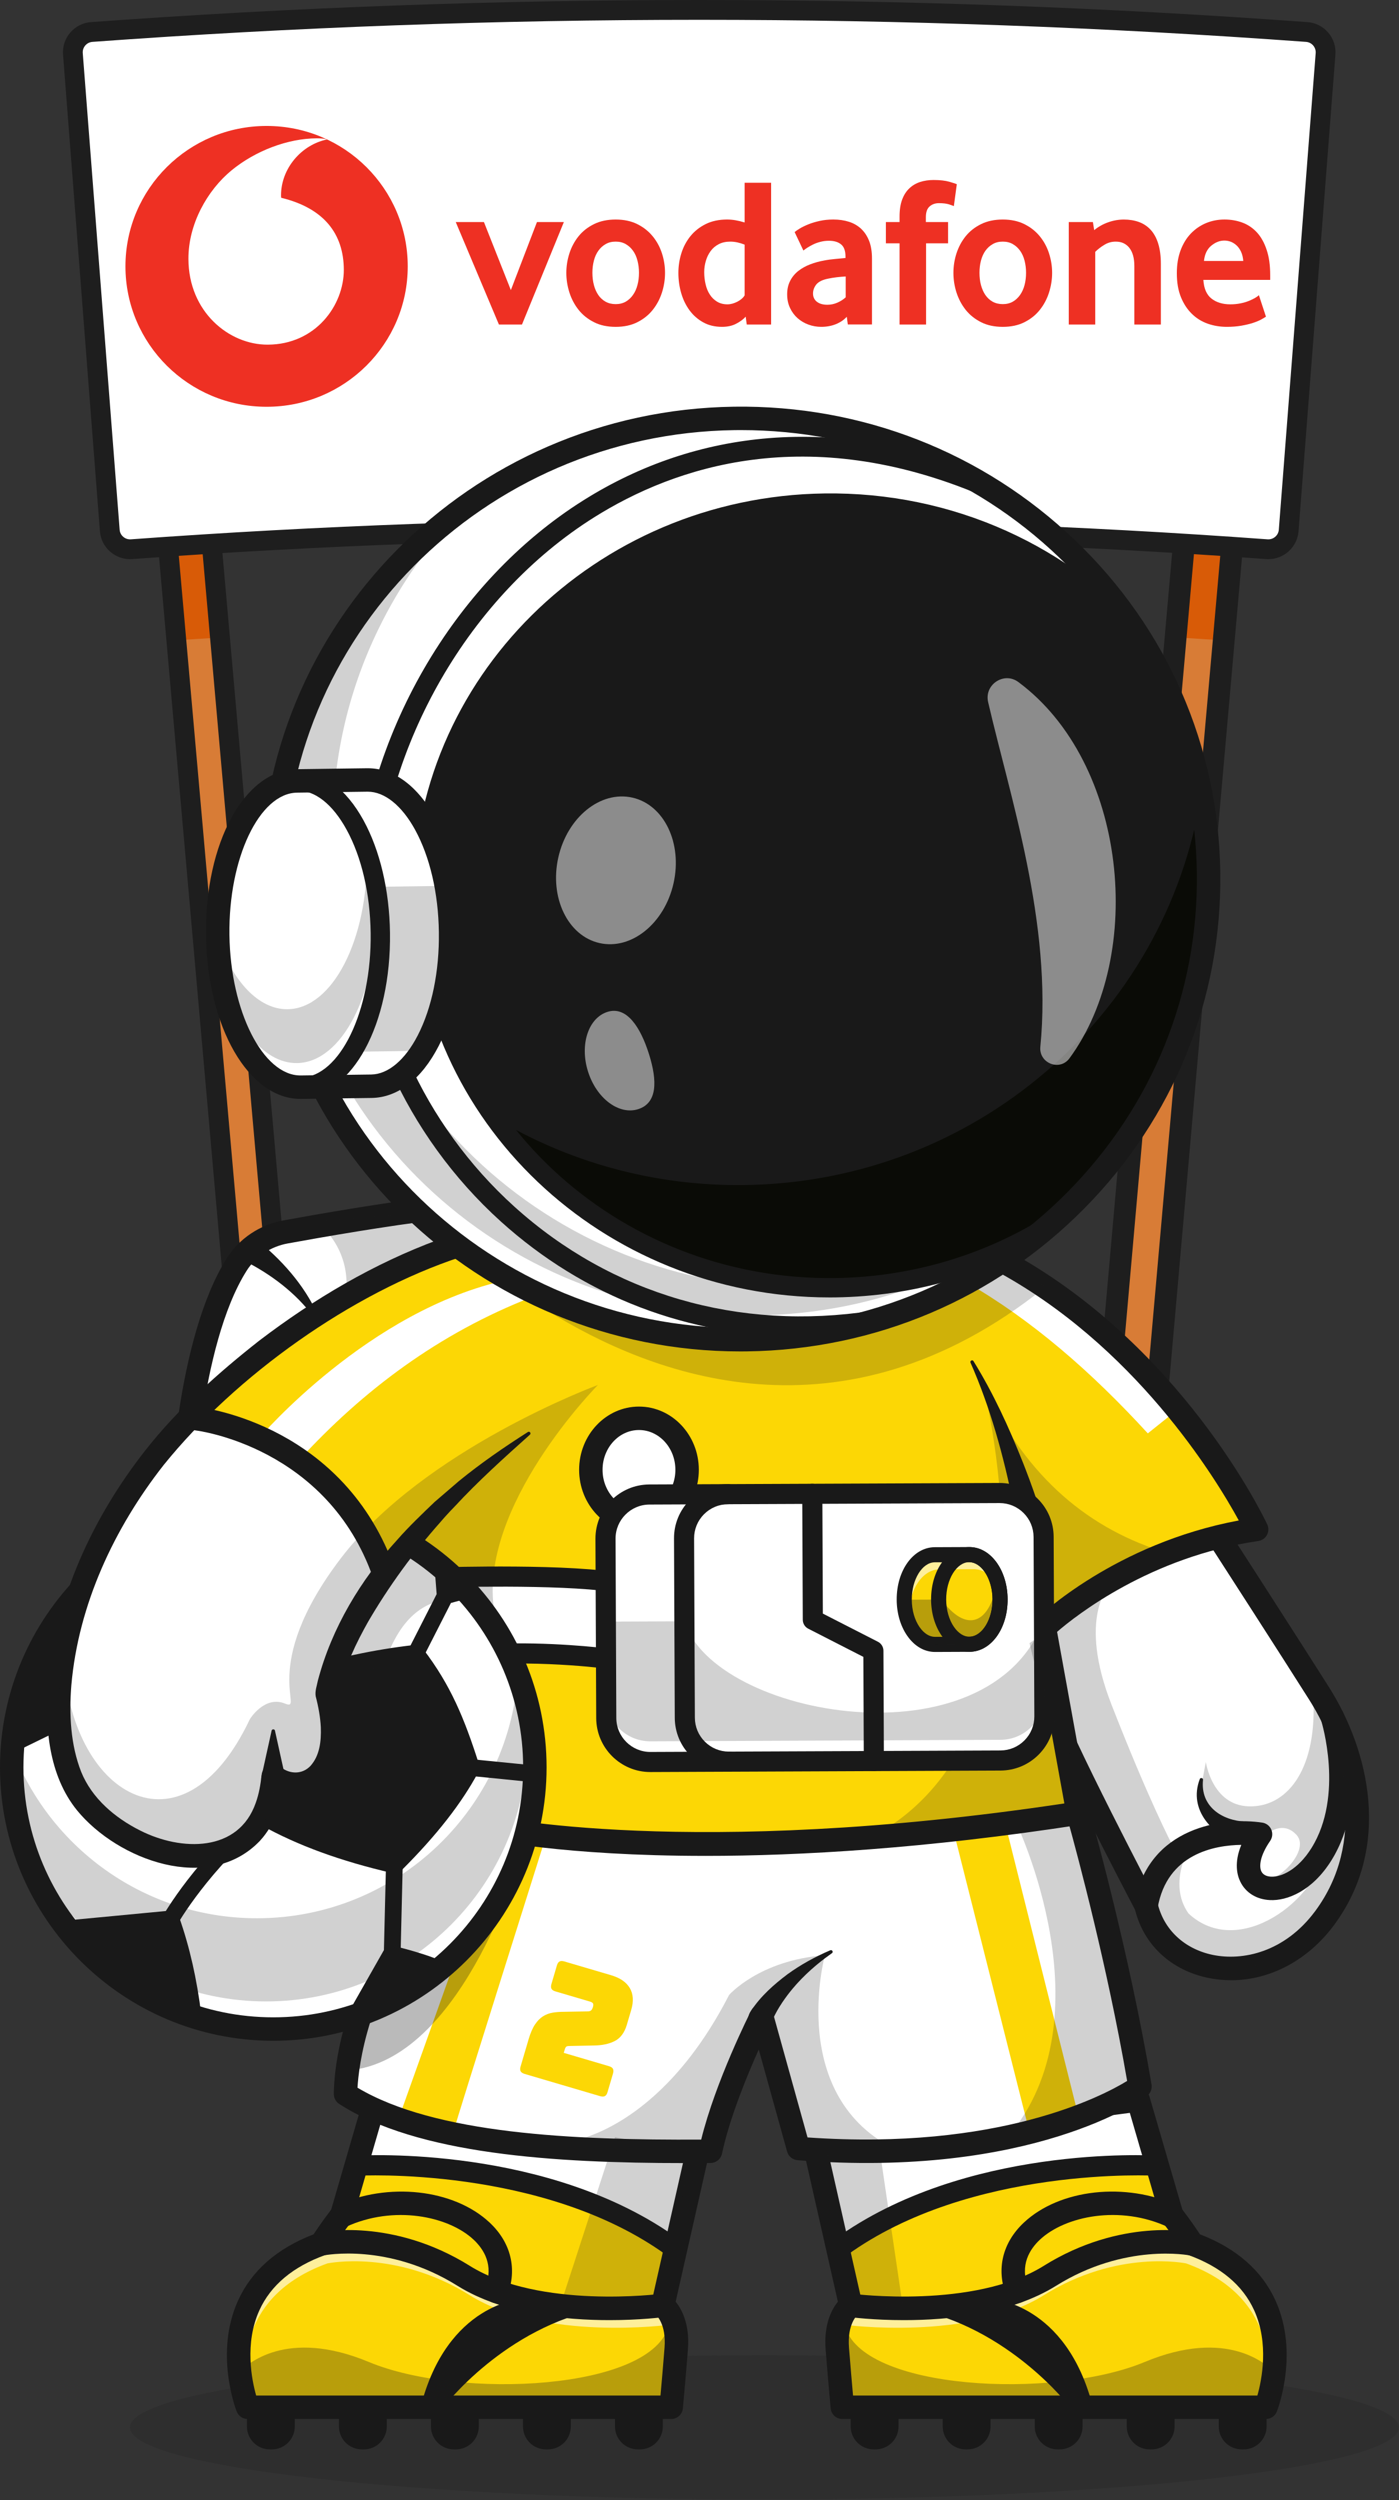 <svg width="2089" height="3732" viewBox="0 0 2089 3732" fill="none" xmlns="http://www.w3.org/2000/svg">
<rect x="0" y="0" width="2089" height="3732" fill="#333333" stroke="none"/>
<path d="M1887 455.589L1836.26 1028.4L1740.47 2110C1738.66 2130.51 1720.54 2145.67 1700.01 2143.85C1679.49 2142.03 1664.33 2123.93 1666.15 2103.43L1761.77 1023.57L1812.68 449L1887 455.58V455.589Z" fill="#D87C36"/>
<path d="M382.485 1933.09C364.537 1934.68 348.7 1921.4 347.106 1903.44L263.311 955.801L218.979 454.375L283.971 448.611L328.451 951.584L412.106 1897.68C413.692 1915.65 400.434 1931.5 382.485 1933.09Z" fill="#D87C36"/>
<path d="M283.972 448.609L328.453 951.582C306.742 952.922 285.032 954.328 263.321 955.799L218.988 454.373L283.98 448.609H283.972Z" fill="#D85B07"/>
<path d="M1873.34 454.384L1828.96 956.091C1807.25 954.611 1785.54 953.205 1763.83 951.873L1808.35 448.621L1873.34 454.384Z" fill="#D85B07"/>
<path d="M1694.3 2106C1692.76 2106 1691.21 2105.93 1689.66 2105.79C1660.95 2103.25 1639.67 2077.77 1642.2 2049L1784.89 433L1889 442.231L1746.31 2058.24C1743.91 2085.44 1721.04 2106 1694.29 2106H1694.3ZM1814.46 468.39L1674.64 2051.88C1674.18 2057.13 1675.78 2062.25 1679.16 2066.29C1682.54 2070.33 1687.28 2072.82 1692.53 2073.28C1703.3 2074.25 1712.92 2066.2 1713.88 2055.35L1853.69 471.866L1814.46 468.39Z" fill="#1E1E1E"/>
<path d="M379.574 1948.01C355.301 1948.01 334.567 1929.39 332.391 1904.75L202.957 440.975L297.398 432.613L426.831 1896.38C429.139 1922.44 409.827 1945.52 383.788 1947.82C382.375 1947.94 380.97 1948.01 379.574 1948.01ZM234.985 467.818L361.815 1902.13C362.685 1911.96 371.343 1919.24 381.184 1918.37C385.94 1917.95 390.244 1915.7 393.308 1912.04C396.372 1908.38 397.826 1903.74 397.407 1898.98L270.578 464.669L234.985 467.818Z" fill="#1E1E1E"/>
<path d="M1884.03 819.247C1324.48 778.888 763.682 778.888 204.136 819.247C183.181 820.76 164.937 805.098 163.319 784.133C145.371 552.185 127.422 320.23 109.466 88.274C107.831 67.177 123.644 48.728 144.73 47.207C743.811 3.822 1344.36 3.822 1943.44 47.207C1964.52 48.736 1980.33 67.185 1978.7 88.274C1960.75 320.23 1942.8 552.177 1924.85 784.133C1923.23 805.098 1904.98 820.76 1884.03 819.247Z" fill="white"/>
<path d="M1894.01 834.666C1892.92 834.666 1891.83 834.625 1890.72 834.543C1328.93 793.649 759.239 793.649 197.45 834.543C172.791 836.343 151.105 817.722 149.191 793.024L94.138 81.577C93.202 69.499 97.038 57.792 104.932 48.608C112.81 39.433 123.784 33.9 135.835 33.02C738.481 -11.007 1349.65 -11.007 1952.35 33.02C1964.39 33.9 1975.37 39.441 1983.25 48.608C1991.15 57.792 1994.97 69.499 1994.04 81.577L1938.98 793.024C1937.16 816.612 1917.32 834.658 1894.02 834.658L1894.01 834.666ZM1892.86 805.06C1901.36 805.636 1908.86 799.264 1909.53 790.755L1964.58 79.299C1964.9 75.123 1963.58 71.078 1960.85 67.896C1958.13 64.731 1954.35 62.815 1950.2 62.519C1348.91 18.591 739.196 18.591 137.979 62.519C133.83 62.823 130.043 64.731 127.324 67.896C124.589 71.07 123.267 75.123 123.587 79.299L178.648 790.755C179.305 799.264 186.764 805.652 195.315 805.06C758.524 764.067 1329.66 764.067 1892.86 805.06Z" fill="#1E1E1E"/>
<g clip-path="url(#clip0_699_3723)">
<g opacity="0.2">
<path d="M1141.44 3731.05C1664.65 3731.05 2088.8 3682.86 2088.8 3623.42C2088.8 3563.98 1664.65 3515.79 1141.44 3515.79C618.228 3515.79 194.08 3563.98 194.08 3623.42C194.08 3682.86 618.228 3731.05 1141.44 3731.05Z" fill="#191919"/>
</g>
<path d="M270.949 2249.1C270.949 2249.1 278.639 2005.93 353.479 1887.49C369.749 1861.74 396.449 1844.41 426.409 1838.93C478.279 1829.45 575.099 1812.55 655.279 1802.99C770.959 1789.2 548.579 2207.35 536.439 2249.94C524.299 2292.53 450.959 2454.65 450.959 2454.65L344.289 2512.53" fill="white"/>
<path d="M344.32 2530.03C338.11 2530.03 332.09 2526.72 328.92 2520.87C324.31 2512.37 327.46 2501.75 335.96 2497.14L437.44 2442.07C450.16 2413.77 509.18 2281.74 519.62 2245.13C522.4 2235.39 532.15 2214.14 550.61 2174.29C577.2 2116.85 613.63 2038.18 639.88 1966.47C680.89 1854.45 671.17 1827.97 667.22 1822.53C666.55 1821.6 664.99 1819.44 657.37 1820.36C577.4 1829.89 480.32 1846.87 429.57 1856.14C404.01 1860.81 381.68 1875.64 368.29 1896.83C296.89 2009.83 288.53 2247.26 288.46 2249.64C288.15 2259.3 280.33 2266.81 270.41 2266.57C260.75 2266.26 253.17 2258.19 253.48 2248.53C253.8 2238.41 262.21 1999.2 338.7 1878.13C357.3 1848.69 388.13 1828.13 423.28 1821.71C474.43 1812.36 572.31 1795.25 653.23 1785.6C676.4 1782.82 689.03 1792.98 695.55 1801.97C729.11 1848.21 677.13 1984.34 582.38 2188.99C567.93 2220.2 555.45 2247.16 553.29 2254.72C540.93 2298.05 469.94 2455.18 466.92 2461.84C465.35 2465.32 462.68 2468.19 459.32 2470.01L352.65 2527.89C350 2529.33 347.14 2530.01 344.32 2530.01V2530.03Z" fill="#191919"/>
<g opacity="0.2">
<path d="M471.481 1823.45C471.481 1823.45 582.461 1895.7 460.051 2055.79L650.971 1857.03L609.301 1812.53" fill="#191919"/>
</g>
<path d="M389.021 1855.25C426.751 1886.68 459.451 1925.39 478.081 1971.03C479.221 1973.78 475.231 1975.91 473.631 1973.31C447.871 1935.38 410.461 1905.98 370.281 1884.8C347.611 1872.32 368.001 1840.05 389.021 1855.24V1855.25Z" fill="#191919"/>
<path d="M1250.29 3505.87C1254.04 3553.37 1257.79 3593.37 1257.79 3593.37H1890.29C1890.29 3593.37 1960.29 3414.62 1780.29 3349.62C1780.29 3349.62 1765.89 3327.12 1749.69 3306.52L1699.69 3134.62L1215.29 3197.97L1270.29 3441.27C1270.29 3441.27 1246.54 3458.37 1250.29 3505.87Z" fill="white"/>
<path d="M1728.23 3232.83C1728.23 3232.83 1446.95 3215.51 1255.29 3354.65L1288.5 3483.7L1771.14 3378.62" fill="#FCD705"/>
<path d="M1518.91 3420.43C1480.72 3322.12 1632.6 3253.43 1751.12 3308.36L1769.04 3346.41C1769.04 3346.41 1673.74 3342.12 1632.02 3370.87C1590.29 3399.62 1556.03 3412.12 1556.03 3412.12" fill="#FCD705"/>
<path d="M1250.29 3505.87C1254.04 3553.37 1257.79 3593.37 1257.79 3593.37H1890.29C1890.29 3593.37 1960.29 3414.62 1780.29 3349.62C1780.29 3349.62 1678.64 3327.97 1567.79 3397.12C1456.94 3466.27 1270.29 3441.27 1270.29 3441.27C1270.29 3441.27 1246.54 3458.37 1250.29 3505.87Z" fill="#FCD705"/>
<g opacity="0.6">
<path d="M1250.69 3483.12C1255.84 3474.07 1261.14 3470.27 1261.14 3470.27C1261.14 3470.27 1447.79 3495.27 1558.64 3426.12C1669.49 3356.97 1771.14 3378.62 1771.14 3378.62C1906.09 3427.37 1900.54 3540.02 1889.29 3593.37H1890.29C1890.29 3593.37 1960.29 3414.62 1780.29 3349.62C1780.29 3349.62 1678.64 3327.97 1567.79 3397.12C1456.94 3466.27 1270.29 3441.27 1270.29 3441.27C1270.29 3441.27 1254.34 3452.77 1250.69 3483.12Z" fill="white"/>
</g>
<g opacity="0.3">
<path d="M1250.29 3505.87C1254.04 3553.37 1257.79 3593.37 1257.79 3593.37H1890.29C1890.29 3593.37 1898.79 3571.67 1902.24 3540.62C1892.49 3530.52 1833.34 3474.07 1709.04 3525.87C1574.04 3582.12 1284.49 3568.42 1261.14 3470.27C1260.04 3465.72 1258.89 3461.62 1257.74 3458.02C1252.74 3468.27 1248.54 3483.77 1250.29 3505.87Z" fill="#191919"/>
</g>
<path d="M1890.29 3610.87H1257.79C1248.76 3610.87 1241.21 3604 1240.37 3595C1240.33 3594.6 1236.56 3554.33 1232.85 3507.24C1229.86 3469.36 1242.02 3447.02 1251.13 3435.86L1198.23 3201.81C1197.15 3197.01 1198.13 3191.97 1200.95 3187.94C1203.77 3183.9 1208.15 3181.24 1213.03 3180.6L1697.41 3117.27C1705.97 3116.15 1714.08 3121.44 1716.48 3129.73L1765.54 3298.37C1776.83 3312.95 1786.86 3327.75 1791.81 3335.23C1846.41 3356.18 1884.36 3389.48 1904.66 3434.25C1940.06 3512.36 1907.98 3596.21 1906.6 3599.75C1903.97 3606.46 1897.51 3610.87 1890.31 3610.87H1890.29ZM1273.76 3575.87H1877.54C1884.04 3552.86 1895.24 3498.04 1872.65 3448.46C1855.69 3411.23 1822.61 3383.51 1774.34 3366.08C1770.71 3364.77 1767.62 3362.29 1765.54 3359.04C1765.4 3358.82 1751.41 3336.99 1735.92 3317.32C1734.53 3315.55 1733.49 3313.54 1732.86 3311.38L1687.05 3153.91L1236.59 3212.81L1287.36 3437.42C1288.99 3444.62 1286.74 3451.52 1280.51 3455.48C1280.24 3455.73 1264.9 3468.6 1267.74 3504.48C1270.03 3533.48 1272.33 3559.87 1273.77 3575.86L1273.76 3575.87Z" fill="#191919"/>
<path d="M1349.83 3463.31C1304.13 3463.31 1271.18 3459.06 1267.96 3458.63C1258.38 3457.35 1251.66 3448.54 1252.94 3438.97C1254.22 3429.4 1263.01 3422.64 1272.6 3423.94C1274.41 3424.18 1454.41 3447.24 1558.52 3382.27C1674.01 3310.19 1779.49 3331.55 1783.93 3332.5C1793.38 3334.51 1799.41 3343.81 1797.4 3353.26C1795.39 3362.7 1786.08 3368.7 1776.69 3366.74C1775.73 3366.53 1680.03 3347.69 1577.05 3411.96C1509.09 3454.37 1416.07 3463.3 1349.83 3463.31Z" fill="#191919"/>
<path d="M1518.92 3437.94C1511.91 3437.94 1505.29 3433.7 1502.6 3426.77C1487.33 3387.44 1496.87 3347.71 1528.79 3317.75C1582.36 3267.49 1681.11 3256.61 1758.48 3292.48C1767.25 3296.54 1771.06 3306.95 1767 3315.71C1762.92 3324.48 1752.52 3328.29 1743.76 3324.23C1672.21 3291.07 1590.45 3307.87 1552.73 3343.27C1537.68 3357.4 1522.42 3381.15 1535.22 3414.09C1538.72 3423.1 1534.25 3433.24 1525.24 3436.74C1523.15 3437.55 1521.01 3437.93 1518.91 3437.93L1518.92 3437.94Z" fill="#191919"/>
<path d="M1255.3 3369.65C1250.66 3369.65 1246.08 3367.5 1243.15 3363.46C1238.28 3356.76 1239.77 3347.38 1246.48 3342.51C1440.27 3201.83 1717.45 3217.13 1729.16 3217.85C1737.43 3218.36 1743.71 3225.47 1743.21 3233.74C1742.71 3242.01 1735.65 3248.32 1727.32 3247.79C1724.56 3247.63 1449.06 3232.52 1264.11 3366.78C1261.45 3368.71 1258.36 3369.64 1255.31 3369.64L1255.3 3369.65Z" fill="#191919"/>
<path d="M1360.29 3445.69C1506.54 3473.01 1597.79 3593.37 1597.79 3593.37H1632.02C1592.5 3437.12 1480.74 3431.75 1480.74 3431.75" fill="#191919"/>
<path d="M1857.06 3656.23H1854.1C1835.2 3656.23 1819.86 3640.89 1819.86 3621.99V3590.59H1891.29V3621.99C1891.29 3640.89 1875.95 3656.23 1857.05 3656.23H1857.06Z" fill="#191919"/>
<path d="M1719.66 3656.23H1716.7C1697.8 3656.23 1682.46 3640.89 1682.46 3621.99V3590.59H1753.89V3621.99C1753.89 3640.89 1738.55 3656.23 1719.65 3656.23H1719.66Z" fill="#191919"/>
<path d="M1582.27 3656.23H1579.31C1560.41 3656.23 1545.07 3640.89 1545.07 3621.99V3590.59H1616.5V3621.99C1616.5 3640.89 1601.16 3656.23 1582.26 3656.23H1582.27Z" fill="#191919"/>
<path d="M1444.87 3656.23H1441.91C1423.01 3656.23 1407.67 3640.89 1407.67 3621.99V3590.59H1479.1V3621.99C1479.1 3640.89 1463.76 3656.23 1444.86 3656.23H1444.87Z" fill="#191919"/>
<path d="M1307.48 3656.23H1304.52C1285.62 3656.23 1270.28 3640.89 1270.28 3621.99V3590.59H1341.71V3621.99C1341.71 3640.89 1326.37 3656.23 1307.47 3656.23H1307.48Z" fill="#191919"/>
<path d="M1009.74 3505.87C1005.99 3553.37 1002.24 3593.37 1002.24 3593.37H369.74C369.74 3593.37 299.74 3414.62 479.74 3349.62C479.74 3349.62 494.14 3327.12 510.34 3306.52L560.34 3134.62L1044.74 3197.97L989.74 3441.27C989.74 3441.27 1013.49 3458.37 1009.74 3505.87Z" fill="white"/>
<path d="M1004.74 3354.65C813.07 3215.51 531.8 3232.83 531.8 3232.83L490.99 3346.41L880.07 3473.57L976.67 3432.53" fill="#FCD705"/>
<path d="M741.12 3420.43C779.31 3322.12 627.43 3253.43 508.91 3308.36L490.99 3346.41C490.99 3346.41 586.29 3342.12 628.01 3370.87C669.74 3399.62 704 3412.12 704 3412.12" fill="#FCD705"/>
<path d="M1009.74 3505.87C1005.99 3553.37 1002.24 3593.37 1002.24 3593.37H369.739C369.739 3593.37 361.239 3571.67 357.789 3540.62C351.289 3482.57 362.489 3391.97 479.739 3349.62C479.739 3349.62 581.389 3327.97 692.239 3397.12C803.089 3466.27 989.739 3441.27 989.739 3441.27C989.739 3441.27 996.539 3446.17 1002.29 3458.02C1007.29 3468.27 1011.49 3483.77 1009.74 3505.87Z" fill="#FCD705"/>
<g opacity="0.6">
<path d="M1009.34 3483.12C1004.19 3474.07 998.89 3470.27 998.89 3470.27C998.89 3470.27 812.24 3495.27 701.39 3426.12C590.54 3356.97 488.89 3378.62 488.89 3378.62C353.94 3427.37 359.49 3540.02 370.74 3593.37H369.74C369.74 3593.37 299.74 3414.62 479.74 3349.62C479.74 3349.62 581.39 3327.97 692.24 3397.12C803.09 3466.27 989.74 3441.27 989.74 3441.27C989.74 3441.27 1005.69 3452.77 1009.34 3483.12Z" fill="white"/>
</g>
<path d="M1002.24 3610.87H369.74C362.54 3610.87 356.07 3606.46 353.45 3599.75C352.07 3596.22 319.99 3512.37 355.39 3434.25C375.68 3389.47 413.63 3356.18 468.24 3335.23C473.19 3327.75 483.22 3312.95 494.51 3298.37L543.57 3129.73C545.98 3121.44 554.11 3116.12 562.64 3117.27L1047.02 3180.6C1051.9 3181.24 1056.28 3183.9 1059.1 3187.94C1061.92 3191.98 1062.9 3197.01 1061.82 3201.81L1008.92 3435.86C1018.03 3447.02 1030.18 3469.37 1027.2 3507.24C1023.48 3554.33 1019.71 3594.6 1019.68 3595C1018.84 3603.99 1011.29 3610.87 1002.26 3610.87H1002.24ZM382.49 3575.87H986.26C987.7 3559.88 990 3533.49 992.29 3504.49C995.12 3468.61 979.79 3455.74 979.14 3455.21C972.91 3451.24 971.04 3444.63 972.67 3437.43L1023.44 3212.82L572.98 3153.92L527.17 3311.39C526.55 3313.55 525.51 3315.57 524.11 3317.33C508.62 3337 494.63 3358.83 494.49 3359.05C492.41 3362.3 489.31 3364.78 485.69 3366.09C437.42 3383.52 404.34 3411.24 387.38 3448.47C364.8 3498.04 375.98 3552.85 382.5 3575.88L382.49 3575.87Z" fill="#191919"/>
<path d="M910.2 3463.31C843.96 3463.31 750.95 3454.38 682.98 3411.96C579.33 3347.28 484.34 3366.53 483.39 3366.73C473.94 3368.73 464.64 3362.72 462.63 3353.26C460.61 3343.81 466.64 3334.51 476.1 3332.5C480.53 3331.55 586.01 3310.19 701.51 3382.27C805.81 3447.35 985.62 3424.19 987.42 3423.94C997.08 3422.66 1005.81 3429.39 1007.09 3438.96C1008.37 3448.54 1001.65 3457.35 992.07 3458.63C988.85 3459.06 955.89 3463.31 910.2 3463.31Z" fill="#191919"/>
<path d="M741.109 3437.94C739.009 3437.94 736.859 3437.56 734.779 3436.75C725.769 3433.25 721.299 3423.11 724.799 3414.1C737.599 3381.16 722.339 3357.4 707.289 3343.28C669.579 3307.89 587.809 3291.09 516.259 3324.24C507.499 3328.31 497.089 3324.49 493.019 3315.72C488.959 3306.95 492.769 3296.55 501.539 3292.49C578.919 3256.63 677.659 3267.49 731.229 3317.76C763.149 3347.71 772.689 3387.45 757.419 3426.78C754.729 3433.71 748.109 3437.95 741.099 3437.95L741.109 3437.94Z" fill="#191919"/>
<path d="M1004.73 3369.65C1001.68 3369.65 998.591 3368.72 995.931 3366.79C810.991 3232.53 535.491 3247.65 532.721 3247.8C524.421 3248.34 517.341 3242.02 516.831 3233.75C516.331 3225.48 522.611 3218.37 530.881 3217.86C542.591 3217.13 819.761 3201.82 1013.56 3342.52C1020.26 3347.39 1021.75 3356.77 1016.89 3363.47C1013.96 3367.51 1009.38 3369.66 1004.74 3369.66L1004.73 3369.65Z" fill="#191919"/>
<path d="M2026.74 2710.42C2026.84 2715.97 2026.74 2721.52 2026.44 2727.12V2727.17C2024.19 2772.87 2010.14 2819.57 1978.09 2862.97C1925.09 2934.67 1844.29 2951.92 1784.84 2928.52C1748.94 2914.42 1720.79 2885.42 1711.39 2844.62C1711.39 2844.62 1582.79 2600.47 1559.34 2531.02C1550.39 2504.47 1542.74 2476.67 1537.24 2452.72C1528.34 2414.07 1524.89 2385.32 1529.94 2387.62C1538.09 2391.27 1804.74 2270.87 1804.74 2270.87C1804.74 2270.87 1918.09 2446.27 1969.74 2527.97C1999.49 2575.07 2025.99 2641.02 2026.74 2710.42Z" fill="white"/>
<path d="M1838.32 2955.93C1826.84 2955.93 1815.31 2954.77 1803.85 2952.39C1748.41 2940.87 1707.84 2902.99 1694.91 2850.84C1681.82 2825.94 1565.55 2604.06 1542.78 2536.63C1532.48 2506.12 1522.94 2470.96 1516.62 2440.16C1506.15 2389.17 1509.98 2381.17 1517.04 2374.78C1520.62 2371.54 1525.25 2369.9 1529.94 2370.02C1550.95 2364.28 1681.82 2307.2 1797.55 2254.94C1805.44 2251.38 1814.76 2254.12 1819.45 2261.39C1820.59 2263.15 1933.42 2437.81 1984.54 2518.62C2044.7 2613.71 2078.29 2756.84 1992.16 2873.38C1953.17 2926.13 1896.43 2955.95 1838.33 2955.95L1838.32 2955.93ZM1545.6 2401.57C1547.93 2422.48 1558.2 2472.88 1575.94 2525.42C1598.67 2592.75 1725.62 2834.04 1726.9 2836.46C1727.6 2837.8 1728.13 2839.21 1728.47 2840.68C1737.62 2880.33 1768.47 2909.28 1810.97 2918.11C1854.8 2927.22 1918.02 2914.78 1964.01 2852.55C2039.65 2750.22 2008.93 2622.61 1954.96 2537.31C1911.97 2469.35 1825.16 2334.75 1798.21 2293C1775.13 2303.37 1726.31 2325.23 1677.42 2346.65C1600.43 2380.37 1564.14 2395.47 1545.6 2401.57Z" fill="#191919"/>
<path d="M1702.24 3114.62C1702.24 3114.62 1638.19 3161.92 1504.59 3190.32C1458.39 3200.12 1403.84 3207.72 1340.74 3210.27C1295.64 3212.12 1246.14 3211.37 1192.24 3207.12L1137.24 3009.22C1137.24 3009.22 1079.74 3122.82 1060.99 3211.22C987.79 3211.82 916.94 3210.82 850.79 3206.67C711.69 3198.07 593.14 3175.72 515.99 3125.87C515.99 3125.87 515.74 3112.92 518.64 3090.82C525.24 3040.37 548.09 2942.17 627.24 2842.12C644.64 2820.12 660.49 2800.92 674.84 2784.22C754.24 2691.67 787.84 2674.62 787.84 2674.62L1578.69 2705.42L1609.74 2706.62C1609.74 2706.62 1667.24 2907.12 1702.24 3114.62Z" fill="white"/>
<path d="M813.079 2747.96C813.079 2747.96 678.909 3172.96 678.909 3176.29C678.909 3179.62 594.939 3163.31 594.939 3163.31L748.489 2733.37" fill="#FCD705"/>
<g opacity="0.3">
<path d="M779.291 2768.12C779.291 2768.12 694.991 3066.27 528.191 3089.62C524.891 3090.07 521.691 3090.47 518.641 3090.82C525.241 3040.37 548.091 2942.17 627.241 2842.12C644.641 2820.12 660.491 2800.92 674.841 2784.22L779.291 2768.12Z" fill="#191919"/>
</g>
<path d="M1423.35 2731.25L1535.58 3176.29L1610.37 3158.85L1502.24 2727.14" fill="#FCD705"/>
<path d="M896.128 3128.99L783.362 3095.78C780.356 3094.89 778.389 3093.58 777.442 3091.84C776.494 3090.1 776.463 3087.73 777.34 3084.73L789.339 3043.98C792.036 3034.83 795.174 3027.54 798.733 3022.15C802.292 3016.77 806.288 3012.66 810.719 3009.86C815.151 3007.04 819.983 3005.2 825.213 3004.34C830.444 3003.48 835.977 3003.05 841.812 3003.05L876.488 3002.45C879.195 3002.56 881.176 3002.11 882.419 3001.11C883.653 3000.1 884.648 2998.33 885.394 2995.81C886.094 2993.43 886.098 2991.68 885.406 2990.52C884.713 2989.37 883.181 2988.45 880.818 2987.76L829.407 2972.62C826.402 2971.73 824.435 2970.42 823.487 2968.69C822.539 2966.94 822.508 2964.58 823.395 2961.58L831.555 2933.86C832.431 2930.87 833.745 2928.89 835.486 2927.94C837.228 2927 839.591 2926.96 842.597 2927.85L912.485 2948.43C925.911 2952.39 935.221 2958.78 940.435 2967.61C945.64 2976.44 946.357 2987.25 942.597 3000.04L936.037 3022.31C932.557 3034.16 926.562 3042.26 918.071 3046.63C909.581 3051 899.137 3053.24 886.742 3053.36L851.521 3054.06C848.962 3054 847.14 3054.23 846.037 3054.77C844.933 3055.3 844.018 3056.83 843.272 3059.36L841.802 3064.33L909.318 3084.21C912.314 3085.08 914.29 3086.41 915.238 3088.14C916.176 3089.88 916.216 3092.25 915.33 3095.25L907.171 3122.96C906.284 3125.97 904.97 3127.94 903.239 3128.88C901.498 3129.83 899.124 3129.86 896.129 3128.97L896.128 3128.99Z" fill="#FCD705"/>
<path d="M1021.45 3228.88C828.139 3228.88 623.059 3215.98 506.479 3140.56C501.589 3137.4 498.589 3132.01 498.489 3126.18C498.379 3120.21 497.219 2978.23 613.509 2831.26C726.389 2688.62 774.749 2661.62 779.899 2659.01C782.559 2657.66 785.519 2657.02 788.489 2657.13L1610.41 2689.12C1617.96 2689.42 1624.47 2694.52 1626.55 2701.78C1627.13 2703.79 1684.72 2905.61 1719.48 3111.7C1720.58 3118.2 1717.93 3124.77 1712.62 3128.69C1705.77 3133.75 1540.87 3252.24 1190.84 3224.56C1183.52 3223.98 1177.33 3218.88 1175.36 3211.8L1132.98 3059.33C1114.85 3099.81 1089.22 3162.35 1078.09 3214.84C1076.39 3222.87 1069.33 3228.64 1061.11 3228.71C1047.96 3228.81 1034.72 3228.88 1021.43 3228.88H1021.45ZM533.809 3116.34C649.709 3185.48 856.189 3194.83 1047.03 3193.81C1068.44 3106.91 1119.35 3005.81 1121.62 3001.32C1124.89 2994.88 1131.78 2991.1 1138.96 2991.81C1146.15 2992.52 1152.16 2997.58 1154.1 3004.54L1205.81 3190.58C1490.9 3210.52 1645.98 3128.97 1683.06 3106.26C1653.46 2934.96 1608.89 2769.06 1596.32 2723.6L792.459 2692.31C780.199 2700.64 732.829 2736.88 640.959 2852.97C549.119 2969.02 535.749 3083.6 533.809 3116.33V3116.34Z" fill="#191919"/>
<path d="M1743.24 2318.32C1627.54 2363.47 1559.49 2429.42 1559.49 2429.42L1609.74 2706.62C1495.94 2724.17 1392.79 2735.62 1300.39 2742.72C921.839 2771.72 724.739 2727.12 724.739 2727.12L528.189 2477.12L535.639 2179.67L822.239 1980.07C822.239 1980.07 824.889 1978.52 829.939 1975.72C887.289 1943.97 1252.39 1752.42 1491.64 1879.62C1515.84 1892.52 1538.89 1906.47 1560.79 1921.22C1774.04 2064.97 1876.39 2282.97 1876.39 2282.97C1827.09 2290.12 1782.44 2303.02 1743.24 2318.32Z" fill="#FCD705"/>
<g opacity="0.2">
<path d="M1559.49 2429.42L1609.74 2706.62C1495.94 2724.17 1392.79 2735.62 1300.39 2742.72C1597.54 2587.32 1470.04 2074.92 1468.19 2067.47C1533.59 2208.72 1629.14 2283.87 1743.24 2318.32C1627.54 2363.47 1559.49 2429.42 1559.49 2429.42Z" fill="#191919"/>
</g>
<path d="M954.12 2270.88C993.818 2270.88 1026 2236.46 1026 2194C1026 2151.54 993.818 2117.12 954.12 2117.12C914.422 2117.12 882.24 2151.54 882.24 2194C882.24 2236.46 914.422 2270.88 954.12 2270.88Z" fill="white"/>
<path d="M954.12 2288.37C904.84 2288.37 864.74 2246.03 864.74 2193.99C864.74 2141.95 904.83 2099.62 954.12 2099.62C1003.41 2099.62 1043.5 2141.96 1043.5 2193.99C1043.5 2246.02 1003.41 2288.37 954.12 2288.37ZM954.12 2134.62C924.14 2134.62 899.74 2161.26 899.74 2194C899.74 2226.74 924.13 2253.38 954.12 2253.38C984.11 2253.38 1008.5 2226.74 1008.5 2194C1008.5 2161.26 984.11 2134.62 954.12 2134.62Z" fill="#191919"/>
<path d="M1443.3 1914.33C1540.48 1970.09 1629.76 2047.74 1713.91 2139.62L1758.55 2103.93C1677.15 2006.35 1588.64 1930.2 1491.67 1879.62" fill="white"/>
<path d="M657.641 2354.62C657.641 2354.62 855.251 2348.42 930.001 2364.02L917.251 2477.12C917.251 2477.12 813.501 2462.54 711.001 2470.45" fill="white"/>
<path d="M917.24 2492.12C916.55 2492.12 915.85 2492.07 915.16 2491.97C914.13 2491.83 811.73 2477.71 712.15 2485.41C703.77 2486.04 696.68 2479.87 696.04 2471.61C695.4 2463.35 701.58 2456.14 709.84 2455.5C790.73 2449.26 871.19 2456.63 904.04 2460.37L913.52 2376.34C833.3 2364.3 659.97 2369.56 658.12 2369.61C657.96 2369.61 657.8 2369.61 657.64 2369.61C649.57 2369.61 642.91 2363.2 642.66 2355.08C642.4 2346.8 648.9 2339.87 657.18 2339.62C665.32 2339.36 857.44 2333.55 933.07 2349.33C940.65 2350.91 945.77 2358 944.91 2365.69L932.16 2478.79C931.71 2482.81 929.64 2486.48 926.44 2488.96C923.8 2491.01 920.56 2492.11 917.25 2492.11L917.24 2492.12Z" fill="#191919"/>
<path d="M1053.36 2770.31C840.34 2770.31 728.44 2745.9 720.88 2744.19C711.46 2742.06 705.55 2732.7 707.68 2723.27C709.81 2713.85 719.2 2707.94 728.6 2710.05C731.59 2710.72 1031.5 2775.77 1589.32 2692.02L1542.27 2432.52C1541.23 2426.78 1543.12 2420.89 1547.31 2416.83C1552.24 2412.05 1665.64 2303.93 1849.77 2269.63C1814.59 2205.23 1693.43 2006.68 1483.46 1895.07C1239.23 1765.26 848.98 1984.93 831.63 1994.85L552.93 2188.96L545.7 2477.55C545.46 2487.21 537.43 2494.65 527.77 2494.61C518.11 2494.37 510.48 2486.34 510.71 2476.68L518.16 2179.23C518.3 2173.66 521.08 2168.49 525.66 2165.31L812.25 1965.7C812.63 1965.43 813.03 1965.18 813.43 1964.95C817.67 1962.47 918.97 1903.78 1054.11 1861.28C1235.1 1804.36 1389.24 1805.36 1499.89 1864.18C1762.27 2003.65 1887.07 2264.49 1892.26 2275.53C1894.62 2280.55 1894.46 2286.38 1891.83 2291.26C1889.2 2296.14 1884.42 2299.49 1878.93 2300.29C1717.41 2323.76 1606.25 2411.85 1578.45 2435.9L1626.97 2703.5C1627.81 2708.15 1626.74 2712.93 1624 2716.78C1621.26 2720.63 1617.08 2723.2 1612.42 2723.92C1381.92 2759.49 1195.21 2770.32 1053.37 2770.32L1053.36 2770.31Z" fill="#191919"/>
<path d="M408.08 3028.81C623.791 3028.81 798.66 2853.94 798.66 2638.23C798.66 2422.52 623.791 2247.65 408.08 2247.65C192.369 2247.65 17.5 2422.52 17.5 2638.23C17.5 2853.94 192.369 3028.81 408.08 3028.81Z" fill="white"/>
<g opacity="0.2">
<path d="M787.82 2596.97C787.82 2812.67 612.97 2987.57 397.27 2987.57C181.57 2987.57 6.67 2812.67 6.67 2596.97C6.67 2590.27 6.82 2583.62 7.17 2576.97C52.72 2742.12 204.02 2863.42 383.67 2863.42C592.67 2863.42 763.32 2699.32 773.77 2492.97C782.97 2526.07 787.82 2560.97 787.82 2596.97Z" fill="#191919"/>
</g>
<path d="M619.74 2470.46C658.34 2520.85 678.77 2568.38 700.99 2638.24C673.83 2688.88 634.43 2735.97 588.91 2781.3C518.68 2765.08 453.86 2742.8 397.24 2711.3L445.57 2507.97C500.61 2490.32 558.47 2477.48 619.74 2470.47V2470.46Z" fill="#191919"/>
<path d="M535.65 3007.47L585.57 2919.62C585.57 2919.62 629.53 2930.01 654.22 2941.48" fill="#191919"/>
<path d="M588.91 2796.29C587.79 2796.29 586.65 2796.16 585.54 2795.9C508.42 2778.09 444.44 2754.7 389.95 2724.39C384.08 2721.12 381.09 2714.35 382.65 2707.81L430.99 2504.48C432.21 2499.37 436 2495.27 441 2493.67C498.45 2475.24 558.01 2462.42 618.04 2455.55C623.27 2454.94 628.44 2457.14 631.65 2461.33C672.87 2515.12 693.53 2565.26 715.29 2633.68C716.52 2637.54 716.13 2641.74 714.21 2645.32C689.14 2692.07 651.62 2740.02 599.5 2791.92C596.65 2794.75 592.84 2796.29 588.91 2796.29ZM414.49 2703.58C462.39 2728.89 518.1 2748.97 584.19 2764.77C629.09 2719.34 662.08 2677.31 684.74 2636.67C665.62 2577.41 646.99 2532.64 612.93 2486.37C560.52 2492.88 508.55 2504.07 458.19 2519.7L414.48 2703.58H414.49Z" fill="#191919"/>
<path d="M285.691 3009.23C279.691 2960.8 269.701 2913.26 253.491 2867.12C209.281 2871.32 157.611 2876.22 102.461 2881.46C152.011 2942.48 213.091 2985.07 285.681 3009.23H285.691Z" fill="#191919"/>
<path d="M408.08 3046.31C183.07 3046.31 0 2863.25 0 2638.23C0 2413.21 183.06 2230.15 408.08 2230.15C633.1 2230.15 816.16 2413.21 816.16 2638.23C816.16 2863.25 633.09 3046.31 408.08 3046.31ZM408.08 2265.15C202.37 2265.15 35 2432.51 35 2638.23C35 2843.95 202.36 3011.31 408.08 3011.31C613.8 3011.31 781.16 2843.95 781.16 2638.23C781.16 2432.51 613.8 2265.15 408.08 2265.15Z" fill="#191919"/>
<path d="M253.481 2879.62C251.401 2879.62 249.301 2879.1 247.371 2878.01C241.351 2874.63 239.221 2867.01 242.591 2860.99C244.601 2857.43 292.761 2772.79 386.661 2696.89C392.021 2692.54 399.901 2693.39 404.241 2698.75C408.581 2704.12 407.751 2711.99 402.371 2716.33C312.161 2789.25 264.851 2872.41 264.391 2873.24C262.101 2877.32 257.851 2879.62 253.481 2879.62Z" fill="#191919"/>
<path d="M925.141 2012.12C909.44 2084.02 789.74 2139.62 789.74 2139.62C686.49 2215.22 618.441 2287.92 573.691 2349.57H573.641C496.941 2455.17 488.491 2528.37 488.491 2528.37C520.991 2650.87 449.741 2684.62 408.091 2651.27C391.391 2839.62 164.741 2774.62 109.741 2662.12C54.99 2550.12 96.891 2301.77 289.74 2109.62C290.59 2108.77 291.39 2107.97 292.24 2107.12C487.24 1914.62 682.69 1859.67 682.69 1859.67L897.24 1887.12C914.74 1902.12 940.891 1940.22 925.141 2012.12Z" fill="#FCD705"/>
<path d="M488.491 2528.37C520.991 2650.87 449.741 2684.62 408.091 2651.27C391.391 2839.62 164.741 2774.62 109.741 2662.12C54.99 2550.12 96.891 2301.77 289.74 2109.62C293.14 2114.52 294.74 2117.97 294.74 2117.97C294.74 2117.97 500.891 2141.22 573.641 2349.57C496.941 2455.17 488.491 2528.37 488.491 2528.37Z" fill="white"/>
<path d="M387.4 2146.1C387.4 2146.1 550.57 1954.62 758.07 1910.45L793.9 1936.28C655.13 1990.43 542.32 2075.13 446.37 2179.66" fill="white"/>
<path d="M687.451 1876.5C524.881 1930.06 352.111 2053.45 244.621 2186.56C170.391 2281.03 117.071 2395.28 106.521 2515.66C103.061 2559.04 105.321 2604.48 121.291 2645.07C137.441 2684.55 171.481 2713.46 209.391 2732.5C270.551 2763.42 356.181 2765.52 382.031 2690.75C386.711 2677.81 389.071 2663.67 390.681 2649.39C391.821 2635.92 408.791 2629.11 419.001 2637.62C433.071 2648.88 451.561 2648.74 463.601 2635.99C477.221 2620.81 479.761 2599.8 479.051 2578.55C478.311 2563.26 475.471 2547.56 471.391 2532.09C470.061 2524.06 473.341 2515.79 474.601 2508.85C495.201 2430.28 538.521 2358.18 592.971 2298.74C609.211 2280.03 631.071 2259.08 649.031 2241.95C657.331 2234.74 676.771 2218.06 685.211 2210.87C717.851 2184.2 752.761 2160.18 788.261 2137.59C789.431 2136.85 790.971 2137.19 791.721 2138.35C792.411 2139.43 792.161 2140.83 791.221 2141.62C752.631 2176.1 713.481 2211.36 678.381 2249.39C672.861 2254.9 662.451 2266.25 657.471 2272.24C616.961 2317.83 580.171 2368.52 549.651 2420.84C531.391 2453.35 514.961 2487.55 506.991 2524.12L506.361 2527.48L506.051 2529.12L505.861 2530.36L505.391 2523.86C514.351 2559.56 519.671 2597.13 505.671 2633.58C488.761 2678.95 435.771 2696.15 397.131 2664.93L425.491 2652.81C422.181 2686.96 412.061 2722.09 387.751 2748.24C311.801 2827.03 176.001 2776.62 115.191 2702.52C72.491 2650.03 66.771 2577.67 71.621 2512.81C82.731 2385.31 138.721 2264.63 217.141 2164.83C265.621 2103.15 325.891 2049.21 387.451 2000.94C469.031 1938.87 558.281 1886.04 654.711 1850.51C662.321 1847.78 669.611 1845.27 677.961 1842.78C700.481 1836.85 710.061 1869.64 687.441 1876.47L687.451 1876.5Z" fill="#191919"/>
<path d="M573.649 2367.09C566.409 2367.09 559.649 2362.57 557.129 2355.35C488.799 2159.64 294.729 2135.56 292.779 2135.34C283.179 2134.26 276.269 2125.59 277.359 2115.99C278.439 2106.39 287.059 2099.48 296.709 2100.56C305.569 2101.56 514.669 2127.55 590.179 2343.81C593.359 2352.94 588.549 2362.91 579.419 2366.1C577.519 2366.77 575.569 2367.08 573.649 2367.08V2367.09Z" fill="#191919"/>
<path d="M390.58 2651.29L405.58 2583.37C406.07 2580.75 410.11 2580.76 410.58 2583.37L425.58 2651.29C427.72 2660.96 421.61 2670.52 411.95 2672.66C399.48 2675.72 387.58 2663.67 390.58 2651.29Z" fill="#191919"/>
<path d="M619.73 2482.96C617.82 2482.96 615.88 2482.52 614.07 2481.6C607.92 2478.47 605.47 2470.94 608.61 2464.79L652.01 2379.59L649.11 2342.08C648.71 2336.91 651.55 2332.02 656.24 2329.81C660.95 2327.6 666.52 2328.52 670.24 2332.11L704.21 2364.84C707.46 2367.96 708.77 2372.59 707.64 2376.96C706.52 2381.32 703.14 2384.74 698.79 2385.91L673.36 2392.76L630.88 2476.14C628.67 2480.47 624.28 2482.97 619.73 2482.97V2482.96Z" fill="#191919"/>
<path d="M535.64 3022.48C533.13 3022.48 530.58 3021.85 528.24 3020.52C521.04 3016.43 518.52 3007.27 522.61 3000.07L572.53 2912.22C575.83 2906.43 582.53 2903.49 589.02 2905.03C590.88 2905.47 634.77 2915.91 660.54 2927.88C668.05 2931.37 671.31 2940.29 667.82 2947.81C664.32 2955.32 655.41 2958.58 647.89 2955.09C632.1 2947.75 607.17 2940.7 592.96 2936.97L548.68 3014.89C545.92 3019.75 540.84 3022.48 535.62 3022.48H535.64Z" fill="#191919"/>
<path d="M798.67 2660.46C798.26 2660.46 797.84 2660.44 797.42 2660.4L699.75 2650.67C692.88 2649.99 687.87 2643.86 688.55 2636.99C689.23 2630.12 695.32 2625.11 702.23 2625.79L799.9 2635.52C806.77 2636.2 811.78 2642.33 811.1 2649.2C810.46 2655.65 805.03 2660.46 798.68 2660.46H798.67Z" fill="#191919"/>
<path d="M585.58 2932.12C585.48 2932.12 585.37 2932.12 585.27 2932.12C578.37 2931.95 572.91 2926.22 573.08 2919.32L576.42 2780.99C576.59 2774.09 582.21 2768.56 589.22 2768.79C596.12 2768.96 601.58 2774.69 601.41 2781.59L598.08 2919.92C597.92 2926.72 592.35 2932.12 585.59 2932.12H585.58Z" fill="#191919"/>
<path d="M285.67 3024.24C278.21 3024.24 271.74 3018.68 270.8 3011.08C264.99 2964.18 255.91 2922.2 243.1 2883.18L103.88 2896.4C95.74 2897.17 88.31 2891.14 87.53 2882.89C86.74 2874.64 92.8 2867.32 101.05 2866.54L252.08 2852.2C258.87 2851.53 265.36 2855.65 267.65 2862.16C283.18 2906.36 293.95 2953.87 300.58 3007.4C301.6 3015.62 295.76 3023.11 287.53 3024.13C286.91 3024.21 286.28 3024.25 285.67 3024.25V3024.24Z" fill="#191919"/>
<path d="M18.061 2617.33L87.581 2583.37L94.74 2410.87L34.6 2523.59" fill="#191919"/>
<g opacity="0.2">
<path d="M94.74 2470.46C102.46 2679.63 271.41 2781.29 373.07 2566.29C373.07 2566.29 394.74 2530.46 425.57 2542.96C456.4 2555.46 384.5 2489.63 508.78 2326.29C633.07 2162.96 892.81 2067.37 892.81 2067.37C892.81 2067.37 712.38 2249.56 738.2 2405.78C738.2 2405.78 624.19 2331.29 573.63 2484.62L491.28 2514.1C491.28 2514.1 505.98 2603.09 467.23 2638.23C428.48 2673.37 408.06 2638.23 408.06 2638.23C408.06 2638.23 424.5 2753.07 323.99 2766.35C223.48 2779.63 130.98 2715.46 113.48 2651.29C95.98 2587.12 87.57 2529.62 87.57 2529.62" fill="#191919"/>
</g>
<path d="M1512.99 2244.68C1498.47 2172.93 1478.85 2101.37 1449.2 2034.12C1447.96 2031.42 1451.99 2029.1 1453.62 2031.78C1483.09 2079.41 1506.62 2130.78 1527.34 2182.86C1534.23 2200.37 1540.75 2217.74 1546.89 2235.96C1549.98 2245.14 1545.05 2255.1 1535.86 2258.19C1525.84 2261.66 1514.8 2255.12 1512.99 2244.68Z" fill="#191919"/>
<path d="M1492.19 2228.74L969.549 2230.93C933.22 2231.08 903.893 2260.66 904.045 2296.99L905.167 2564.71C905.319 2601.04 934.892 2630.37 971.221 2630.22L1493.87 2628.03C1530.2 2627.88 1559.52 2598.3 1559.37 2561.97L1558.25 2294.25C1558.1 2257.92 1528.52 2228.59 1492.19 2228.74Z" fill="white"/>
<path d="M971.07 2645.16C926.68 2645.16 890.46 2609.14 890.27 2564.71L889.13 2297.01C888.94 2252.46 925.03 2216.06 969.58 2215.87L1492.19 2213.65H1492.54C1513.99 2213.65 1534.18 2221.96 1549.42 2237.07C1564.75 2252.27 1573.24 2272.52 1573.33 2294.1L1574.47 2561.8C1574.56 2583.38 1566.25 2603.71 1551.05 2619.03C1535.85 2634.35 1515.6 2642.84 1494.02 2642.94L971.41 2645.16H971.06H971.07ZM1492.55 2243.65H1492.33L969.72 2245.87C941.71 2245.99 919.02 2268.88 919.14 2296.88L920.28 2564.58C920.4 2592.51 943.17 2615.16 971.08 2615.16H971.3L1493.91 2612.94C1507.48 2612.88 1520.21 2607.54 1529.76 2597.91C1539.31 2588.27 1544.54 2575.5 1544.48 2561.93L1543.34 2294.23C1543.28 2280.66 1537.94 2267.93 1528.31 2258.37C1518.73 2248.87 1506.03 2243.65 1492.55 2243.65Z" fill="#191919"/>
<path d="M1088.37 2644.66C1066.92 2644.66 1046.73 2636.35 1031.49 2621.24C1016.16 2606.04 1007.67 2585.79 1007.58 2564.21L1006.44 2296.51C1006.35 2274.93 1014.66 2254.6 1029.86 2239.28C1045.06 2223.95 1065.31 2215.46 1086.9 2215.37H1086.96C1095.22 2215.37 1101.93 2222.04 1101.96 2230.31C1101.99 2238.59 1095.31 2245.34 1087.02 2245.37C1073.45 2245.43 1060.72 2250.77 1051.16 2260.4C1041.61 2270.04 1036.38 2282.81 1036.44 2296.38L1037.58 2564.08C1037.64 2577.65 1042.98 2590.38 1052.61 2599.93C1062.19 2609.43 1074.88 2614.65 1088.37 2614.65C1088.46 2614.65 1088.56 2614.65 1088.66 2614.65C1096.92 2614.65 1103.63 2621.32 1103.66 2629.59C1103.69 2637.87 1097.01 2644.62 1088.72 2644.65H1088.36L1088.37 2644.66Z" fill="#191919"/>
<path d="M1304.85 2643.74C1296.59 2643.74 1289.88 2637.07 1289.85 2628.8L1289.19 2473.26L1206.89 2431.18C1201.89 2428.63 1198.74 2423.5 1198.72 2417.89L1197.92 2229.9C1197.89 2221.62 1204.57 2214.87 1212.86 2214.84H1212.92C1221.18 2214.84 1227.89 2221.51 1227.92 2229.78L1228.68 2408.64L1310.98 2450.72C1315.98 2453.27 1319.13 2458.4 1319.15 2464.01L1319.85 2628.69C1319.88 2636.97 1313.2 2643.72 1304.91 2643.75H1304.85V2643.74Z" fill="#191919"/>
<path d="M1493.32 2387.33C1493.47 2422.79 1474.69 2451.84 1450.79 2454.24C1449.8 2454.38 1448.76 2454.43 1447.72 2454.43L1396.38 2454.65C1371.43 2454.76 1351.05 2425.83 1350.26 2389.69C1350.21 2389.1 1350.21 2388.52 1350.21 2387.93C1350.05 2350.93 1370.45 2320.89 1395.81 2320.78L1447.15 2320.56C1448.19 2320.56 1449.23 2320.6 1450.22 2320.73C1469 2322.45 1484.78 2340.66 1490.75 2365.54C1492.4 2372.39 1493.29 2379.7 1493.32 2387.32V2387.33Z" fill="#FCD705"/>
<g opacity="0.6">
<path d="M1491.67 2369.87C1483.84 2354.29 1471.48 2343.79 1457.44 2342.54C1456.45 2342.36 1455.41 2342.32 1454.37 2342.33L1403.03 2342.55C1377.67 2342.66 1357.27 2372.7 1357.43 2409.74C1357.43 2410.33 1357.43 2410.91 1357.48 2411.5C1357.59 2416.87 1358.16 2422.06 1359.08 2427.06C1353.8 2416.52 1350.54 2403.63 1350.26 2389.69C1350.21 2389.1 1350.21 2388.52 1350.21 2387.93C1350.05 2350.93 1370.45 2320.89 1395.81 2320.78L1447.15 2320.56C1448.19 2320.56 1449.23 2320.6 1450.22 2320.73C1469 2322.45 1484.78 2340.66 1490.75 2365.54C1491.07 2366.94 1491.39 2368.38 1491.67 2369.87Z" fill="white"/>
</g>
<path d="M1396.24 2465.93C1380.22 2465.93 1365.43 2457.3 1354.57 2441.61C1344.57 2427.16 1339.02 2408.11 1338.94 2387.99C1338.75 2344.12 1363.72 2309.65 1395.77 2309.51L1447.11 2309.29C1448.67 2309.34 1450.23 2309.36 1451.71 2309.56C1481.49 2312.29 1504.42 2345.72 1504.6 2387.28C1504.78 2428.81 1482.13 2462.42 1451.91 2465.46C1450.87 2465.61 1449.32 2465.7 1447.77 2465.71L1396.42 2465.93H1396.23H1396.24ZM1447.34 2331.85H1447.2L1395.85 2332.07C1377.09 2332.15 1361.35 2357.71 1361.48 2387.89C1361.55 2403.51 1365.67 2418.03 1373.11 2428.78C1379.62 2438.2 1387.83 2443.38 1396.23 2443.38H1396.32L1447.66 2443.16C1448.18 2443.16 1448.71 2443.15 1449.21 2443.08C1467.63 2441.22 1482.15 2416.26 1482.03 2387.39C1481.91 2358.49 1467.17 2333.64 1449.18 2331.98C1448.31 2331.87 1447.81 2331.86 1447.33 2331.86L1447.34 2331.85Z" fill="#191919"/>
<path d="M1447.59 2465.71C1431.58 2465.71 1416.79 2457.08 1405.94 2441.38C1395.94 2426.92 1390.38 2407.87 1390.3 2387.74C1390.11 2343.89 1415.07 2309.43 1447.12 2309.29H1447.31C1463.32 2309.29 1478.11 2317.92 1488.96 2333.62C1498.96 2348.08 1504.52 2367.13 1504.6 2387.26C1504.79 2431.11 1479.83 2465.57 1447.78 2465.71H1447.59ZM1447.3 2331.86H1447.22C1428.47 2331.94 1412.74 2357.49 1412.86 2387.65C1412.93 2403.27 1417.06 2417.8 1424.49 2428.55C1431.03 2438 1439.43 2443.35 1447.68 2443.15C1466.43 2443.07 1482.16 2417.52 1482.04 2387.36C1481.97 2371.74 1477.84 2357.21 1470.41 2346.46C1463.9 2337.04 1455.69 2331.86 1447.3 2331.86Z" fill="#191919"/>
<g opacity="0.3">
<path d="M1493.32 2387.33C1493.47 2422.79 1474.69 2451.84 1450.79 2454.24C1449.8 2454.38 1448.76 2454.43 1447.72 2454.43L1396.38 2454.65C1371.43 2454.76 1351.05 2425.83 1350.26 2389.69C1352.87 2388.51 1354.58 2387.91 1354.58 2387.91L1395.77 2387.74L1401.75 2381.8C1439.21 2437.77 1476.57 2428.36 1488.17 2364.02L1490.75 2365.54C1492.4 2372.39 1493.29 2379.7 1493.32 2387.32V2387.33Z" fill="#191919"/>
</g>
<g opacity="0.2">
<path d="M1558.87 2417.86L1559.35 2531.01C1559.5 2567.33 1530.17 2596.92 1493.85 2597.07L971.21 2599.29C934.89 2599.44 905.3 2570.11 905.15 2533.79L904.67 2420.64L1021.98 2420.14C1065.45 2563.39 1477.83 2637.79 1558.88 2417.86H1558.87Z" fill="#191919"/>
</g>
<g opacity="0.2">
<path d="M1560.79 1921.22C1560.39 1921.57 1559.94 1921.92 1559.49 1922.27C1255.99 2164.37 971.69 2052.46 817.24 1956.36C874.59 1924.61 1252.39 1752.42 1491.64 1879.62C1515.84 1892.52 1538.89 1906.47 1560.79 1921.22Z" fill="#191919"/>
</g>
<path d="M1804.68 1302.64C1807.55 1513.24 1713.85 1703.09 1564.01 1831.32C1563.96 1831.27 1563.96 1831.32 1563.96 1831.32H1563.91C1443.59 1934.24 1287.04 1997.4 1115.2 1999.74C729.28 2004.99 412.22 1701.42 407.05 1321.66C401.88 941.911 710.57 629.821 1096.48 624.571C1357.57 621.021 1587.16 758.801 1709.92 965.901L1709.97 965.951C1768.69 1064.94 1803.01 1179.8 1804.68 1302.65V1302.64Z" fill="white"/>
<g opacity="0.2">
<path d="M1499.98 1854.32C1393.6 1921.75 1267.38 1961.61 1131.54 1963.45C745.621 1968.7 428.561 1665.13 423.391 1285.37C422.091 1190.17 440.521 1099.12 475.031 1016.17C516.801 930.141 576.221 853.921 648.771 792.151C663.371 779.691 678.501 767.841 694.121 756.621C641.371 810.141 597.391 872.111 564.561 940.121C564.471 940.271 564.371 940.461 564.331 940.601C519.751 1032.68 495.481 1135.93 496.961 1244.69C502.131 1624.45 819.201 1928.02 1205.11 1922.77C1310.8 1921.33 1410.74 1896.89 1499.99 1854.31L1499.98 1854.32Z" fill="#191919"/>
</g>
<path d="M1804.68 1302.64C1807.55 1513.24 1713.85 1703.09 1564.01 1831.32L1563.96 1831.37V1831.32H1563.91C1472.19 1887.49 1363.72 1920.61 1247.21 1922.2C911.729 1926.77 636.209 1668.27 631.799 1344.86C627.399 1021.4 895.789 755.549 1231.26 750.989C1423.93 748.369 1596.81 832.479 1709.91 965.889L1709.96 965.939C1768.68 1064.93 1803 1179.79 1804.67 1302.64H1804.68Z" fill="#191919"/>
<path d="M1804.68 1302.64C1807.55 1513.24 1713.85 1703.09 1564.01 1831.32L1563.96 1831.37V1831.32H1563.91C1472.19 1887.49 1363.72 1920.61 1247.21 1922.2C1036.41 1925.07 849.261 1824.07 738.211 1668.37C846.921 1733.83 975.161 1770.8 1112.05 1768.94C1283.9 1766.6 1440.44 1703.44 1560.76 1600.52H1560.86C1682.75 1496.23 1767.48 1351.14 1793.29 1187.32C1800.24 1224.74 1804.13 1263.25 1804.67 1302.63L1804.68 1302.64Z" fill="#0A0B06"/>
<path d="M1105.4 2017.31C714.97 2017.31 394.79 1707.39 389.55 1321.9C384.26 933.12 701.29 612.45 1096.26 607.07C1287.65 604.45 1468.38 675.32 1605.47 806.59C1742.63 937.93 1819.59 1114.03 1822.16 1302.4C1824.72 1490.79 1752.59 1668.9 1619.04 1803.93C1485.57 1938.88 1306.73 2014.64 1115.45 2017.24C1112.1 2017.29 1108.74 2017.31 1105.4 2017.31ZM1106.43 642C1103.2 642 1099.97 642.02 1096.74 642.07C721.07 647.18 419.52 951.95 424.55 1321.43C429.54 1687.76 734.08 1982.29 1105.41 1982.31C1108.61 1982.31 1111.77 1982.29 1114.98 1982.25C1297.02 1979.77 1467.2 1907.7 1594.17 1779.33C1721.06 1651.03 1789.6 1481.82 1787.17 1302.89C1784.74 1123.95 1711.61 956.68 1581.28 831.88C1453.17 709.22 1284.88 642.01 1106.44 642.01L1106.43 642Z" fill="#191919"/>
<path d="M1195.2 1995.02C1028.27 1995.02 872.441 1935.83 747.821 1823.32C605.391 1694.73 522.341 1508.27 531.081 1336.71C543.111 1100.51 676.691 868.921 871.391 746.711C956.641 693.201 1049.67 662.021 1147.88 654.051C1254.84 645.361 1365.31 664.661 1476.2 711.401C1483.84 714.621 1487.42 723.411 1484.2 731.051C1480.98 738.691 1472.17 742.261 1464.55 739.051C1205.19 629.731 1007.5 696.701 887.341 772.121C700.671 889.291 572.591 1111.5 561.041 1338.23C552.751 1501.01 632.031 1678.35 767.921 1801.05C913.111 1932.14 1102.84 1987.42 1302.15 1956.72C1310.32 1955.44 1317.99 1961.07 1319.26 1969.26C1320.52 1977.45 1314.91 1985.11 1306.72 1986.37C1269.16 1992.16 1231.9 1995.02 1195.2 1995.02Z" fill="#191919"/>
<path d="M1238.51 1936.69C899.64 1936.69 621.85 1673.05 617.39 1345.06C612.89 1014.2 888.19 741.231 1231.09 736.571C1421.52 733.931 1600.21 814.161 1720.94 956.571C1726.09 962.651 1725.34 971.751 1719.27 976.901C1713.19 982.051 1704.1 981.311 1698.93 975.231C1583.79 839.421 1413.27 763.031 1231.48 765.421C904.5 769.871 641.96 1029.72 646.24 1344.68C650.53 1659.63 919.94 1912.14 1247.03 1907.79C1357.05 1906.29 1464.03 1875.6 1556.39 1819.04C1558.52 1817.74 1560.88 1817.04 1563.26 1816.93C1563.5 1816.92 1563.74 1816.91 1563.98 1816.91C1571.95 1816.91 1578.4 1823.37 1578.4 1831.34C1578.4 1836.76 1575.36 1841.71 1570.6 1844.17C1474.02 1903.1 1362.29 1935.08 1247.43 1936.64C1244.46 1936.68 1241.49 1936.7 1238.53 1936.7L1238.51 1936.69Z" fill="#191919"/>
<path d="M672.839 1391.2C673.809 1462.41 657.359 1526.26 630.869 1568.56H630.819C610.339 1601.25 583.779 1621.04 554.539 1621.44L449.619 1622.87C382.539 1623.78 326.819 1522.15 325.099 1395.94C323.379 1269.67 376.319 1166.61 443.399 1165.7L548.319 1164.27C602.609 1163.53 649.489 1229.98 666.229 1322.33C670.229 1344.06 672.519 1367.16 672.839 1391.2Z" fill="white"/>
<path d="M448.71 1640.37C371.35 1640.37 309.47 1533.49 307.6 1396.17C305.72 1258.18 365.27 1149.25 443.16 1148.19L548.08 1146.76C548.47 1146.76 548.86 1146.76 549.24 1146.76C588.02 1146.76 623.91 1173.3 650.43 1221.63C675.3 1266.94 689.47 1327.09 690.34 1390.97C691.21 1454.83 678.68 1515.33 655.06 1561.31C629.62 1610.84 594.01 1638.41 554.78 1638.94L449.86 1640.37C449.48 1640.37 449.09 1640.37 448.71 1640.37ZM549.17 1181.76C548.97 1181.76 548.76 1181.76 548.55 1181.76L443.63 1183.19C387.3 1183.96 341.03 1281.27 342.59 1395.69C344.14 1509.66 392.66 1605.37 448.7 1605.37C448.92 1605.37 449.14 1605.37 449.37 1605.37L554.29 1603.94C579.57 1603.6 604.95 1582.23 623.91 1545.31C644.96 1504.32 656.12 1449.68 655.33 1391.44C654.54 1333.18 641.9 1278.85 619.73 1238.46C599.94 1202.38 574.25 1181.76 549.16 1181.76H549.17Z" fill="#191919"/>
<path d="M449.61 1637.29C441.73 1637.29 435.3 1630.96 435.19 1623.06C435.08 1615.09 441.45 1608.55 449.42 1608.44C507.41 1607.65 555.07 1508.9 553.49 1392.81C552.69 1334.07 539.91 1279.23 517.5 1238.4C496.67 1200.44 470.46 1179.72 443.58 1180.1C443.52 1180.1 443.45 1180.1 443.38 1180.1C435.5 1180.1 429.07 1173.77 428.96 1165.87C428.85 1157.9 435.22 1151.36 443.19 1151.25C443.56 1151.25 443.93 1151.25 444.3 1151.25C481.9 1151.25 516.83 1177.23 542.79 1224.53C567.42 1269.43 581.47 1329.05 582.33 1392.43C584.19 1528.7 525.97 1636.26 449.8 1637.3C449.74 1637.3 449.67 1637.3 449.6 1637.3L449.61 1637.29Z" fill="#191919"/>
<g opacity="0.2">
<path d="M561.799 1356.64C563.519 1482.86 510.579 1585.97 443.499 1586.88C391.909 1587.58 347.039 1527.65 328.329 1442.49C326.609 1428.9 325.549 1414.92 325.209 1400.55C347.479 1464.74 386.149 1507.06 429.569 1506.47C496.599 1505.56 549.589 1402.5 547.869 1276.23C547.849 1274.69 547.829 1273.15 547.759 1271.61C552.059 1283.91 555.749 1296.99 558.729 1310.75C560.569 1325.59 561.589 1340.91 561.809 1356.64H561.799Z" fill="#191919"/>
</g>
<g opacity="0.2">
<path d="M672.841 1391.2C673.811 1462.41 657.361 1526.26 630.871 1568.56L528.211 1569.96C574.601 1501.13 593.431 1422.01 561.361 1323.76L666.231 1322.33C670.231 1344.06 672.521 1367.16 672.841 1391.2Z" fill="#191919"/>
</g>
<g opacity="0.5">
<path d="M1596.98 1579.71C1710.5 1425.24 1683.34 1138.62 1520.52 1018.02C1499.14 1002.18 1469.48 1021.97 1475.46 1047.9C1507.75 1187.98 1571.67 1378.67 1553.45 1562.53C1551.02 1587.03 1582.41 1599.55 1596.98 1579.71Z" fill="white"/>
</g>
<g opacity="0.5">
<path d="M1005.72 1318.56C1019.25 1258.6 991.706 1201.31 944.209 1190.6C896.713 1179.89 847.247 1219.81 833.724 1279.77C820.201 1339.72 847.742 1397.01 895.238 1407.73C942.734 1418.44 992.2 1378.52 1005.72 1318.56Z" fill="white"/>
</g>
<g opacity="0.5">
<path d="M969.15 1573.71C981.74 1613.83 981.52 1646.69 952.8 1655.7C924.08 1664.71 890.59 1639.5 878 1599.38C865.41 1559.26 878.48 1519.43 907.19 1510.41C935.91 1501.4 956.55 1533.58 969.14 1573.7L969.15 1573.71Z" fill="white"/>
</g>
<path d="M1121.54 3001.51C1135.77 2979.81 1155.51 2962.32 1175.95 2946.97C1195.89 2932.51 1217.28 2920.82 1239.8 2911.19C1242.53 2909.95 1244.78 2913.9 1242.2 2915.57C1213.7 2935.59 1187.61 2959.99 1168.24 2988.89C1162.85 2996.92 1157.98 3005.18 1154.12 3013.94C1153.65 3015.02 1153.05 3016.46 1152.95 3016.97C1151.15 3026.75 1141.76 3033.21 1131.98 3031.4C1117.9 3028.69 1113.02 3012.5 1121.55 3001.52L1121.54 3001.51Z" fill="#191919"/>
<g opacity="0.2">
<path d="M1340.74 3210.27C1295.64 3212.12 1246.14 3211.37 1192.24 3207.12L1137.24 3009.22C1137.24 3009.22 1079.74 3122.82 1060.99 3211.22C987.789 3211.82 916.939 3210.82 850.789 3206.67L851.389 3196.27C851.389 3196.27 984.239 3181.27 1088.64 2977.97C1088.64 2977.97 1133.89 2925.92 1231.79 2918.62C1231.79 2918.62 1173.64 3131.12 1340.74 3210.27Z" fill="#191919"/>
</g>
<g opacity="0.2">
<path d="M1504.59 3190.32C1657.74 3010.92 1516.84 2719.92 1516.84 2719.92L1578.69 2705.42L1609.74 2706.62C1609.74 2706.62 1667.24 2907.12 1702.24 3114.62C1702.24 3114.62 1638.19 3161.92 1504.59 3190.32Z" fill="#191919"/>
</g>
<path d="M1711.43 2862.12C1710.43 2862.12 1709.42 2862.03 1708.41 2861.86C1698.89 2860.2 1692.51 2851.14 1694.17 2841.62C1714.29 2726.1 1827.71 2711.99 1884.87 2720.66C1890.83 2721.57 1895.91 2725.48 1898.31 2731.02C1900.7 2736.56 1900.08 2742.94 1896.65 2747.9C1881.32 2770.11 1879.81 2786.03 1883.51 2793.53C1886.47 2799.53 1892.99 2801.09 1897.94 2801.33C1912.98 2802.06 1937.82 2791.37 1958.25 2758.69C2007.36 2680.12 1973.27 2569.9 1972.93 2568.8C1970.01 2559.59 1975.1 2549.75 1984.3 2546.83C1993.49 2543.89 2003.33 2548.97 2006.27 2558.17C2007.91 2563.29 2045.72 2684.77 1987.93 2777.25C1959.49 2822.76 1921.81 2837.63 1896.19 2836.3C1876.25 2835.3 1860.18 2825.36 1852.13 2809.03C1847.3 2799.24 1842.46 2780.67 1853.53 2753.86C1814.1 2754.39 1742.74 2766.83 1728.67 2847.65C1727.19 2856.16 1719.8 2862.15 1711.45 2862.15L1711.43 2862.12Z" fill="#191919"/>
<path d="M1853.85 2753.7C1811.29 2740.79 1773.86 2702.27 1791.47 2655.77C1792.35 2653.01 1796.7 2653.94 1796.36 2656.81C1792.18 2696.31 1824.21 2717.55 1859.9 2719.23C1889.77 2719.2 1882.86 2763.22 1853.86 2753.71L1853.85 2753.7Z" fill="#191919"/>
<g opacity="0.2">
<path d="M2026.74 2710.42C2026.84 2715.97 2026.74 2721.52 2026.44 2727.12V2727.17C2024.19 2772.87 2010.14 2819.57 1978.09 2862.97C1936.49 2919.22 1877.84 2941.97 1825.74 2937.82C1824.54 2937.77 1823.29 2937.67 1822.09 2937.52C1820.24 2937.32 1818.39 2937.12 1816.59 2936.82C1814.54 2936.57 1812.49 2936.22 1810.44 2935.82H1810.39C1808.39 2935.47 1806.39 2935.02 1804.39 2934.57C1801.79 2933.97 1799.14 2933.27 1796.59 2932.52C1794.74 2931.97 1792.89 2931.42 1791.04 2930.77C1788.94 2930.07 1786.89 2929.32 1784.84 2928.52C1748.94 2914.42 1720.79 2885.42 1711.39 2844.62C1711.39 2844.62 1582.79 2600.47 1559.34 2531.02C1550.39 2504.47 1542.74 2476.67 1537.24 2452.72L1589.74 2417.87L1664.44 2355.97C1654.04 2365.37 1609.29 2415.47 1659.74 2544.62C1716.39 2689.62 1749.74 2752.52 1749.74 2752.52H1778.74C1778.74 2752.52 1741.84 2809.92 1774.74 2856.32C1848.99 2925.37 1968.09 2837.07 1979.89 2755.92C1981.54 2752.62 2012.24 2696.37 2012.24 2696.37C2012.24 2696.37 2018.19 2701.72 2026.74 2710.42Z" fill="#191919"/>
</g>
<g opacity="0.2">
<path d="M1961.39 2541.27C1964.74 2645.47 1919.74 2697.97 1864.74 2696.37C1809.74 2694.82 1800.59 2630.17 1800.59 2630.17L1792.19 2674.62L1801.39 2696.37L1824.54 2720.47L1865.59 2742.72C1865.59 2742.72 1867.14 2799.77 1870.59 2805.82C1874.04 2811.87 1916.39 2821.27 1920.99 2814.62C1925.54 2807.97 1968.89 2757.97 1998.39 2699.97C2027.89 2642.02 1958.09 2437.12 1961.39 2541.27ZM1882.24 2802.12C1867.49 2783.37 1871.64 2767.27 1871.64 2767.27L1885.34 2742.72C1885.34 2742.72 1912.84 2713.67 1935.99 2739.02C1959.14 2764.32 1896.99 2820.87 1882.24 2802.12Z" fill="#191919"/>
</g>
<path d="M779.29 3431.75C779.29 3431.75 667.54 3437.12 628.01 3593.37H662.24C662.24 3593.37 753.49 3473.01 899.74 3445.69" fill="#191919"/>
<path d="M368.74 3590.6H440.17V3622C440.17 3640.9 424.83 3656.24 405.93 3656.24H402.97C384.07 3656.24 368.73 3640.9 368.73 3622V3590.6H368.74Z" fill="#191919"/>
<path d="M506.129 3590.6H577.559V3622C577.559 3640.9 562.219 3656.24 543.319 3656.24H540.359C521.459 3656.24 506.119 3640.9 506.119 3622V3590.6H506.129Z" fill="#191919"/>
<path d="M643.52 3590.6H714.95V3622C714.95 3640.9 699.61 3656.24 680.71 3656.24H677.75C658.85 3656.24 643.51 3640.9 643.51 3622V3590.6H643.52Z" fill="#191919"/>
<path d="M780.92 3590.6H852.35V3622C852.35 3640.9 837.01 3656.24 818.11 3656.24H815.15C796.25 3656.24 780.91 3640.9 780.91 3622V3590.6H780.92Z" fill="#191919"/>
<path d="M918.311 3590.6H989.741V3622C989.741 3640.9 974.401 3656.24 955.501 3656.24H952.541C933.641 3656.24 918.301 3640.9 918.301 3622V3590.6H918.311Z" fill="#191919"/>
<g opacity="0.3">
<path d="M1009.74 3505.87C1005.99 3553.37 1002.24 3593.37 1002.24 3593.37H369.739C369.739 3593.37 361.239 3571.67 357.789 3540.62C367.539 3530.52 426.689 3474.07 550.989 3525.87C685.989 3582.12 975.539 3568.42 998.889 3470.27C999.989 3465.72 1001.14 3461.62 1002.29 3458.02C1007.29 3468.27 1011.49 3483.77 1009.74 3505.87Z" fill="#191919"/>
</g>
<g opacity="0.2">
<path d="M918.31 3190.32L837.24 3439.62L991.9 3431.75L1031.37 3211.37" fill="#191919"/>
</g>
<g opacity="0.2">
<path d="M1313.8 3211.04L1348.49 3445.69L1278.49 3442.12L1228.49 3218.37" fill="#191919"/>
</g>
</g>
<path d="M608.844 397.608C608.844 513.369 514.511 607.217 398.104 607.217C281.698 607.217 187.326 513.369 187.326 397.608C187.326 281.848 281.698 188 398.104 188C514.511 188 608.844 281.848 608.844 397.608Z" fill="#EE3023"/>
<path d="M399.769 514.477C341.875 514.673 281.62 465.532 281.349 386.587C281.155 334.406 309.501 284.151 345.67 254.344C380.987 225.308 429.354 206.631 473.191 206.477C478.844 206.477 484.769 206.938 488.371 208.17C450.033 216.065 419.518 251.571 419.634 291.814C419.634 293.161 419.75 294.586 419.904 295.241C484.071 310.799 513.192 349.309 513.386 402.567C513.54 455.865 471.254 514.246 399.769 514.477Z" fill="white"/>
<path d="M744.967 484.405L680.529 331.482H722.623L762.819 433.032L801.776 331.482H841.972L779.432 484.405H744.967Z" fill="#EE3023"/>
<path d="M954.12 407.154C954.12 400.8 953.385 394.754 951.874 389.016C950.402 383.278 948.156 378.349 945.175 374.228C942.193 370.069 938.591 366.795 934.332 364.37C930.072 361.905 925.077 360.673 919.345 360.673C913.614 360.673 908.58 361.905 904.359 364.37C900.099 366.795 896.459 370.069 893.516 374.228C890.534 378.349 888.288 383.278 886.817 389.016C885.306 394.754 884.57 400.8 884.57 407.154C884.57 413.739 885.306 419.862 886.817 425.484C888.288 431.107 890.457 436.036 893.322 440.272C896.188 444.508 899.828 447.858 904.204 450.323C908.541 452.749 913.614 453.982 919.345 453.982C925.077 453.982 930.072 452.749 934.332 450.323C938.591 447.858 942.193 444.508 945.175 440.272C948.156 436.036 950.402 431.107 951.874 425.484C953.384 419.862 954.12 413.739 954.12 407.154ZM993.038 407.322C993.038 417.296 991.489 427.077 988.43 436.704C985.332 446.332 980.763 454.919 974.683 462.544C968.642 470.169 960.974 476.292 951.719 480.952C942.464 485.612 931.66 487.922 919.345 487.922C906.992 487.922 896.188 485.611 886.972 480.952C877.716 476.293 870.049 470.169 863.969 462.545C857.928 454.919 853.359 446.332 850.261 436.704C847.201 427.077 845.652 417.296 845.652 407.322C845.652 397.386 847.201 387.681 850.261 378.131C853.359 368.619 857.928 360.109 863.969 352.599C870.049 345.09 877.716 339.082 886.972 334.538C896.188 329.994 906.992 327.684 919.345 327.684C931.66 327.684 942.425 329.995 951.564 334.538C960.703 339.082 968.371 345.09 974.528 352.599C980.724 360.109 985.332 368.619 988.43 378.131C991.489 387.681 993.038 397.386 993.038 407.322Z" fill="#EE3023"/>
<path d="M1111.88 365.139C1104.25 362.174 1097.16 360.672 1090.58 360.672C1083.84 360.672 1077.99 361.983 1073.15 364.523C1068.27 367.063 1064.25 370.492 1061.07 374.844C1057.9 379.195 1055.53 384.086 1053.95 389.516C1052.36 394.907 1051.54 400.492 1051.54 406.229C1051.54 412.583 1052.24 418.668 1053.64 424.521C1054.99 430.336 1057.12 435.458 1059.99 439.81C1062.81 444.161 1066.41 447.666 1070.75 450.323C1075.09 452.941 1080.24 454.289 1086.16 454.289C1091.04 454.289 1096 452.942 1101.07 450.323C1106.15 447.665 1109.75 444.508 1111.88 440.926L1111.88 365.139ZM1115.05 484.404L1113.47 472.697C1109.86 476.702 1105.1 480.245 1099.14 483.287C1093.21 486.368 1086.2 487.909 1078.15 487.909C1067.58 487.909 1058.21 485.676 1050.19 481.246C1042.1 476.818 1035.32 470.887 1029.82 463.493C1024.32 456.1 1020.1 447.512 1017.23 437.769C1014.41 428.064 1012.97 417.898 1012.97 407.308C1012.97 397.372 1014.45 387.629 1017.39 378.117C1020.37 368.605 1024.86 360.095 1030.9 352.585C1036.98 345.076 1044.54 339.068 1053.67 334.524C1062.77 329.98 1073.5 327.669 1085.78 327.669C1093.83 327.669 1102.54 329.17 1111.88 332.098V272.793H1151.42V484.404H1115.05Z" fill="#EE3023"/>
<path d="M1262.8 412.7C1258.54 412.923 1254.12 413.317 1249.63 413.817C1245.14 414.356 1240.88 415.05 1236.81 415.896C1228.22 417.59 1222.29 420.479 1218.96 424.6C1215.67 428.759 1214 433.226 1214 438.117C1214 443.161 1215.86 447.244 1219.62 450.324C1223.38 453.367 1228.64 454.907 1235.5 454.907C1240.65 454.907 1245.64 453.867 1250.44 451.749C1255.25 449.631 1259.39 446.974 1262.8 443.816V412.7ZM1265.97 484.289L1264.42 472.852C1260.13 477.55 1254.7 481.247 1248.08 483.904C1241.46 486.562 1234.22 487.909 1226.32 487.909C1219.7 487.909 1213.31 486.791 1207.27 484.559C1201.15 482.365 1195.77 479.167 1191.08 475.047C1186.39 470.926 1182.6 465.882 1179.73 459.836C1176.83 453.79 1175.4 446.973 1175.4 439.349C1175.4 431.762 1176.87 425.023 1179.89 419.208C1182.87 413.393 1186.9 408.502 1192.05 404.459C1197.16 400.454 1203.05 397.18 1209.67 394.639C1216.25 392.099 1223.22 390.171 1230.46 388.901C1235.57 387.861 1241.19 387.09 1247.27 386.55C1253.35 386.011 1258.42 385.55 1262.49 385.125V382.892C1262.49 374.42 1260.32 368.412 1255.91 364.793C1251.53 361.211 1245.49 359.401 1237.82 359.401C1233.33 359.401 1229.03 359.941 1224.96 361.019C1220.9 362.059 1217.3 363.37 1214.08 364.947C1210.87 366.565 1208.04 368.144 1205.56 369.723C1203.12 371.302 1201.15 372.726 1199.64 373.997L1186.55 346.424C1188.25 344.923 1190.85 343.151 1194.37 341.033C1197.9 338.915 1202.12 336.835 1207.15 334.832C1212.15 332.829 1217.76 331.135 1224.03 329.749C1230.31 328.363 1237.08 327.67 1244.29 327.67C1252.81 327.67 1260.59 328.788 1267.6 331.021C1274.61 333.254 1280.69 336.72 1285.8 341.495C1290.87 346.232 1294.86 352.24 1297.77 359.556C1300.63 366.835 1302.06 375.653 1302.06 386.012V484.289H1265.97Z" fill="#EE3023"/>
<path d="M1424.28 307.685C1423 307.07 1420.52 306.145 1416.81 304.988C1413.05 303.834 1408.13 303.256 1401.94 303.256C1396.44 303.256 1391.79 304.913 1388.07 308.185C1384.36 311.458 1382.5 316.811 1382.5 324.205V331.483H1415.68V363.215H1382.81V484.406H1343.23V363.215H1322.82V331.483H1343.23V323.242C1343.23 313.307 1344.51 304.912 1347.06 298.019C1349.62 291.164 1353.18 285.541 1357.75 281.228C1362.32 276.877 1367.7 273.68 1373.86 271.678C1380.06 269.674 1386.76 268.674 1394 268.674C1403.56 268.674 1411.46 269.56 1417.74 271.37C1424.01 273.181 1427.69 274.374 1428.73 275.029L1424.28 307.685Z" fill="#EE3023"/>
<path d="M1532.12 407.154C1532.12 400.8 1531.34 394.754 1529.87 389.016C1528.4 383.278 1526.15 378.349 1523.17 374.228C1520.19 370.069 1516.59 366.795 1512.33 364.37C1508.07 361.905 1503.07 360.673 1497.34 360.673C1491.61 360.673 1486.58 361.905 1482.36 364.37C1478.1 366.795 1474.46 370.069 1471.48 374.228C1468.53 378.349 1466.29 383.278 1464.78 389.016C1463.3 394.754 1462.57 400.8 1462.57 407.154C1462.57 413.739 1463.3 419.862 1464.78 425.484C1466.29 431.107 1468.45 436.036 1471.32 440.272C1474.19 444.508 1477.83 447.858 1482.16 450.323C1486.54 452.749 1491.61 453.982 1497.34 453.982C1503.07 453.982 1508.07 452.749 1512.33 450.323C1516.59 447.858 1520.19 444.508 1523.17 440.272C1526.15 436.036 1528.4 431.107 1529.87 425.484C1531.34 419.862 1532.12 413.739 1532.12 407.154ZM1571.04 407.322C1571.04 417.296 1569.49 427.077 1566.39 436.704C1563.33 446.332 1558.76 454.919 1552.68 462.544C1546.64 470.169 1538.97 476.292 1529.72 480.952C1520.46 485.612 1509.66 487.922 1497.34 487.922C1484.99 487.922 1474.19 485.611 1464.97 480.952C1455.71 476.293 1448.05 470.169 1441.97 462.545C1435.93 454.919 1431.36 446.332 1428.26 436.704C1425.16 427.077 1423.65 417.296 1423.65 407.322C1423.65 397.386 1425.16 387.681 1428.26 378.131C1431.36 368.619 1435.93 360.109 1441.97 352.599C1448.05 345.09 1455.71 339.082 1464.97 334.538C1474.19 329.994 1484.99 327.684 1497.34 327.684C1509.66 327.684 1520.42 329.995 1529.56 334.538C1538.7 339.082 1546.37 345.09 1552.53 352.599C1558.72 360.109 1563.33 368.619 1566.39 378.131C1569.49 387.681 1571.04 397.386 1571.04 407.322Z" fill="#EE3023"/>
<path d="M1693.83 484.403V397.179C1693.83 385.549 1691.39 376.537 1686.51 370.183C1681.59 363.868 1674.82 360.671 1666.07 360.671C1659.91 360.671 1654.22 362.25 1649.03 365.446C1643.8 368.604 1639.27 372.108 1635.43 375.921V484.403H1595.9V331.481H1631.95L1633.85 343.535C1640.04 338.49 1646.97 334.562 1654.76 331.827C1662.5 329.055 1670.33 327.707 1678.19 327.707C1686.28 327.707 1693.71 328.9 1700.53 331.327C1707.35 333.792 1713.19 337.642 1718.07 342.918C1722.99 348.194 1726.75 355.087 1729.42 363.521C1732.05 371.993 1733.41 382.16 1733.41 393.982V484.403H1693.83Z" fill="#EE3023"/>
<path d="M1856.49 389.556C1856.06 384.28 1854.94 379.659 1853.12 375.769C1851.3 371.841 1849.05 368.683 1846.38 366.257C1843.71 363.792 1840.84 362.021 1837.74 360.827C1834.61 359.673 1831.47 359.095 1828.26 359.095C1821.4 359.095 1814.9 361.635 1808.7 366.72C1802.5 371.803 1798.86 379.389 1797.78 389.556H1856.49ZM1796.85 417.783C1797.7 430.684 1801.73 440.004 1809.01 445.703C1816.25 451.403 1825.66 454.29 1837.16 454.29C1842.51 454.29 1847.54 453.79 1852.23 452.865C1856.91 451.904 1861.09 450.708 1864.73 449.207C1868.37 447.743 1871.47 446.242 1874.03 444.778C1876.58 443.278 1878.48 441.89 1879.8 440.62L1890.33 472.698C1888.82 473.737 1886.42 475.163 1883.13 476.973C1879.84 478.783 1875.73 480.439 1870.85 482.056C1865.97 483.635 1860.2 484.983 1853.62 486.176C1847.04 487.33 1839.8 487.909 1831.93 487.909C1821.9 487.909 1812.42 486.33 1803.36 483.172C1794.33 479.976 1786.39 475.047 1779.62 468.385C1772.8 461.722 1767.38 453.443 1763.35 443.507C1759.29 433.572 1757.27 421.711 1757.27 407.963C1757.27 395.062 1759.13 383.625 1762.85 373.689C1766.57 363.754 1771.68 355.397 1778.15 348.619C1784.65 341.88 1792.2 336.681 1800.8 333.061C1809.44 329.48 1818.61 327.67 1828.41 327.67C1838.21 327.67 1847.23 329.288 1855.56 332.445C1863.84 335.603 1871.01 340.532 1877.09 347.194C1883.13 353.857 1887.93 362.482 1891.42 373.073C1894.94 383.624 1896.68 396.218 1896.68 410.813V417.783L1796.85 417.783Z" fill="#EE3023"/>
<defs>
<clipPath id="clip0_699_3723">
<rect width="2088.8" height="3124.05" fill="white" transform="translate(0 607)"/>
</clipPath>
</defs>
</svg>
